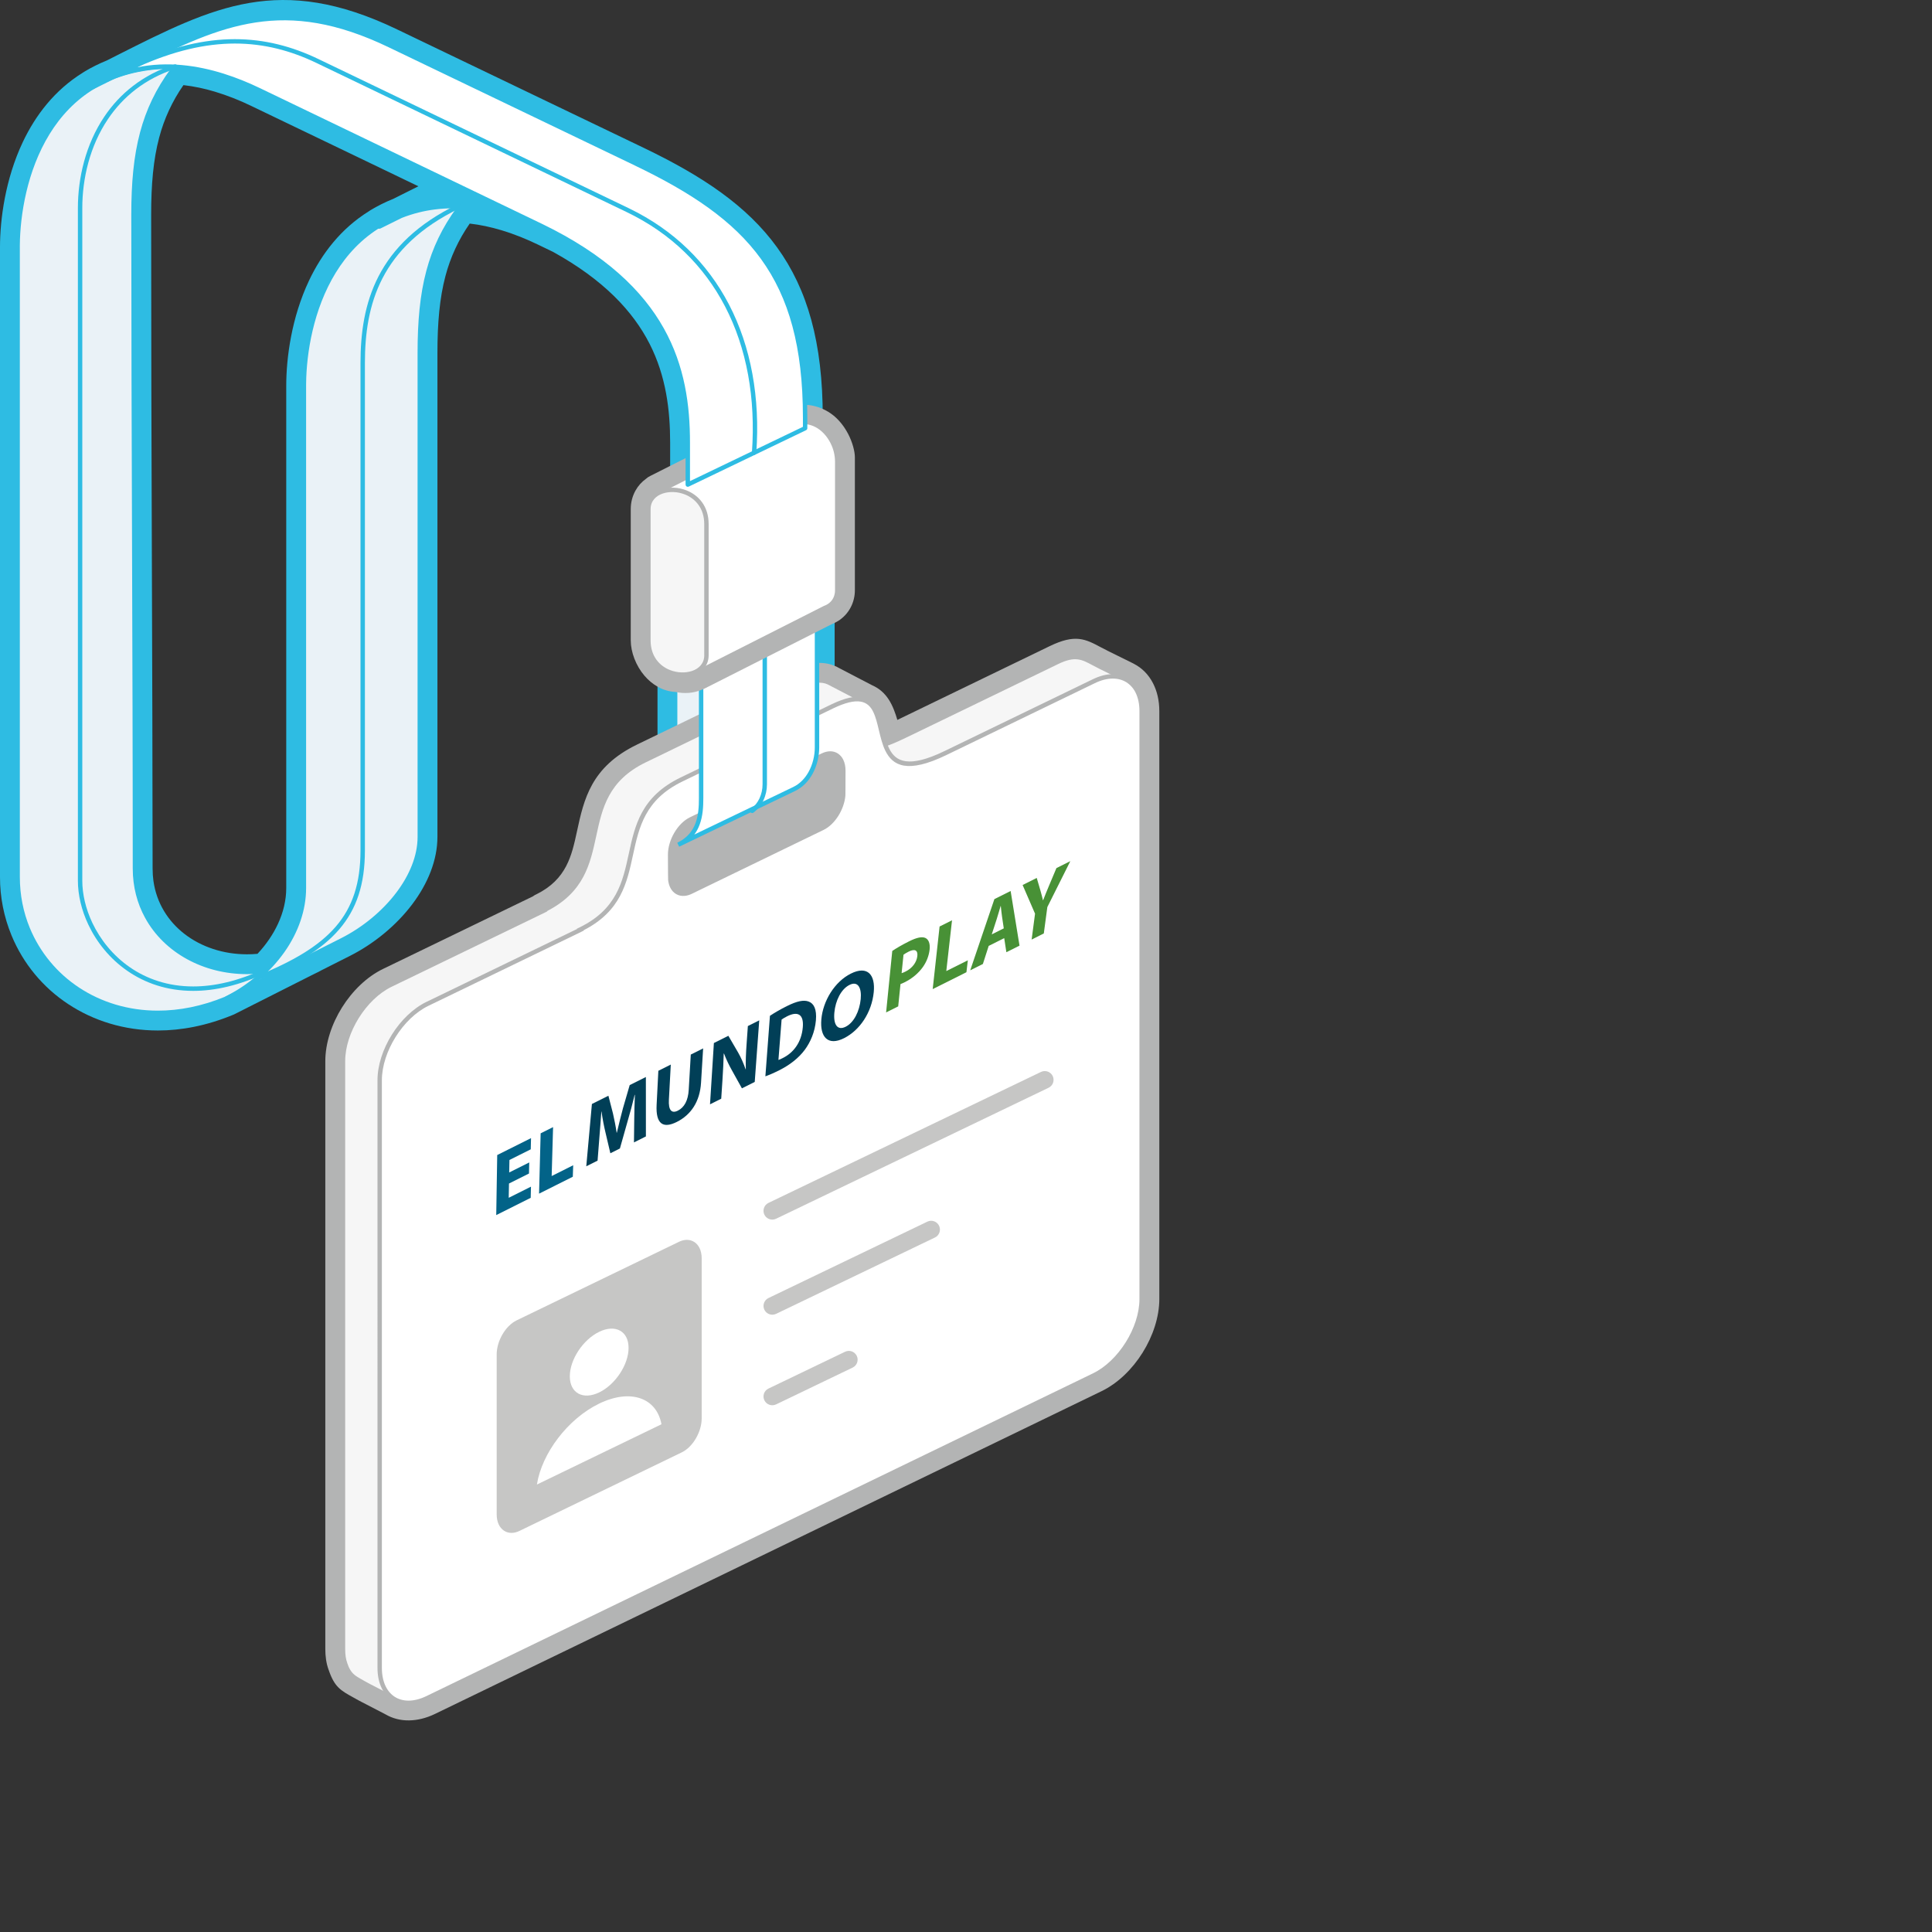 <?xml version="1.0" encoding="utf-8"?>
<!-- Generator: Adobe Illustrator 16.0.0, SVG Export Plug-In . SVG Version: 6.00 Build 0)  -->
<!DOCTYPE svg PUBLIC "-//W3C//DTD SVG 1.1//EN" "http://www.w3.org/Graphics/SVG/1.1/DTD/svg11.dtd">
<svg version="1.1" id="Layer_1" xmlns="http://www.w3.org/2000/svg" xmlns:xlink="http://www.w3.org/1999/xlink" x="0px" y="0px"
	 width="260px" height="260px" viewBox="0 0 260 260" enable-background="new 0 0 260 260" xml:space="preserve">
<rect x="0" y="0" width="260" height="260" fill="#333333" stroke="none"/>
<path fill="#EAF2F7" d="M90.857,105.812l3.495-1.56v3.17c0,2.254-0.25,4.898-3.08,6.258l15.595-7.496
	c2.128-1.02,3.08-3.527,3.08-5.572V73.494l-0.936,0.413v-3.252c0-2.253,0.25-4.898,3.08-6.257L93.94,73.123
	c-2.126,1.023-3.08,3.526-3.08,5.572v27.117H90.857z M52.407,6.082l33.17,15.93c15.18,7.292,22.772,15.115,22.772,34.142v1.473
	l-15.793,7.59V59.57c0-9.393-2.4-19.702-17.02-27.768l-2.144-1.03c-3.18-1.53-7.113-2.938-11.318-3.15
	c-4.342,5.688-5.584,11.474-5.584,19.88v65.11c0,5.474-4.845,11.078-10.466,13.914l-3.822,1.93c-0.38,0.207-0.757,0.398-1.14,0.576
	L30.43,134.4c-14.903,6.149-28.058-3.447-28.058-16.375v-84.75c0-6.027,1.96-16.656,10.244-21.622L12.52,11.7
	c3.367-2.026,6.82-2.77,10.13-2.742c-2.892,0.067-5.39,0.59-7.54,1.457C28.367,3.762,36.986-1.325,52.406,6.08L52.407,6.082z
	 M61.775,25.075c-10.402-5.007-16.625-7.99-26.906-12.938c-3.18-1.53-7.113-2.938-11.317-3.15
	c-4.343,5.687-5.585,11.474-5.585,19.88c0,29.598,0.194,58.502,0.194,88.013c0,9.21,8.504,15.034,17.59,13.74
	c3.254-3.17,5.143-7.17,5.143-11.103V51.91c0-6.027,1.96-16.656,10.244-21.623l-0.098,0.047c3.365-2.023,6.814-2.77,10.12-2.74
	c-2.878,0.068-5.365,0.588-7.51,1.446c2.933-1.467,5.59-2.823,8.122-3.965H61.775z"/>
<path fill="#2EBCE3" d="M93.23,102.164l0.158-0.07c1.192-0.533,2.591,0.002,3.124,1.194c0.136,0.304,0.206,0.633,0.206,0.966h0.008
	v3.167c0,0.336-0.006,0.68-0.02,1.028l9.142-4.396c0.49-0.232,0.874-0.663,1.156-1.174c0.388-0.7,0.57-1.524,0.57-2.265v-24.82
	c-0.59-0.447-0.935-1.145-0.932-1.885h-0.003v-3.252c0-0.333,0.002-0.675,0.02-1.023l-11.703,5.623
	c-0.488,0.235-0.873,0.665-1.156,1.175c-0.386,0.7-0.57,1.526-0.57,2.267v23.468V102.164z M91.658,110.061
	c0.23-0.613,0.3-1.385,0.316-2.15c-1.157,0.616-2.595,0.178-3.211-0.979c-0.183-0.344-0.279-0.727-0.279-1.117v-27.12
	c0-1.464,0.373-3.114,1.163-4.544c0.724-1.31,1.802-2.453,3.27-3.158l18.155-8.727l2.04,4.265c-0.772,0.37-1.19,0.902-1.406,1.485
	c-0.28,0.746-0.32,1.72-0.32,2.64v0.95c0.589,0.45,0.935,1.148,0.936,1.89v27.116c-0.006,1.589-0.406,3.152-1.164,4.548
	c-0.723,1.31-1.8,2.45-3.27,3.16l-15.595,7.494l-2.04-4.263c0.77-0.37,1.186-0.903,1.405-1.487V110.061z M53.426,3.95l33.17,15.93
	c7.94,3.813,13.922,7.803,17.98,13.41c4.098,5.665,6.146,12.816,6.146,22.863v1.473c0,1.02-0.645,1.89-1.55,2.227l-15.595,7.495
	c-1.178,0.563-2.588,0.064-3.151-1.113c-0.152-0.318-0.231-0.666-0.231-1.019h-0.01V59.57c0-4.38-0.55-8.955-2.768-13.307
	c-2.227-4.364-6.174-8.603-12.996-12.37l-2.055-0.99c-1.48-0.714-3.14-1.4-4.923-1.93c-1.36-0.407-2.78-0.72-4.23-0.886
	c-1.495,2.142-2.6,4.53-3.266,7.056c-0.79,2.978-1.08,6.338-1.08,10.357v65.112c0,3.16-1.3,6.302-3.375,9.06
	c-2.15,2.86-5.163,5.333-8.4,6.967l-3.82,1.929l-0.034,0.017c-0.214,0.117-0.392,0.21-0.536,0.282l-0.13,0.06l-0.506,0.253
	l-0.07,0.033L31.5,136.514c-0.086,0.041-0.174,0.079-0.262,0.109c-3.453,1.412-6.822,2.057-9.988,2.057
	c-4.535,0-8.675-1.311-12.074-3.556c-3.408-2.243-6.063-5.458-7.62-9.23c-1.032-2.495-1.561-5.169-1.556-7.869v-84.75
	c0-3.754,0.717-9.187,3.068-14.155c1.71-3.61,4.28-6.98,8.057-9.328c0.057-0.042,0.117-0.083,0.182-0.12L11.305,9.67
	c0.984-0.592,2.015-1.105,3.08-1.536c0.832-0.42,0.283-0.147,1.475-0.748C28.727,0.896,37.673-3.617,53.426,3.95z M84.558,24.145
	L51.388,8.213C41.75,3.585,34.88,4.258,27.578,7.12c0.923,0.187,1.822,0.416,2.693,0.676c2.03,0.605,3.93,1.39,5.627,2.207
	c9.664,4.653,12.056,5.803,14.076,6.774L62.72,22.9L84.558,24.145z M100.738,36.072c-3.533-4.882-8.938-8.45-16.18-11.928
	L100.738,36.072z M105.978,56.145c-0.003-8.976-1.75-15.247-5.24-20.072L105.978,56.145z M94.93,61.452l11.045-5.308L94.93,61.452z
	 M94.93,59.569v1.88v-1.882V59.569z M91.643,44.109l3.287,15.46C94.93,54.559,94.28,49.276,91.643,44.109z M76.678,29.725
	l14.967,14.387C89.018,38.962,84.46,34.017,76.678,29.725z M76.483,29.629l0.194,0.095C76.615,29.688,76.55,29.655,76.483,29.629
	L76.483,29.629z M74.423,28.636l2.06,0.992l-2.06-0.994V28.636z M68.796,26.429l5.628,2.207
	C72.724,27.818,70.826,27.034,68.796,26.429z M64.119,25.429l4.675,1c-1.529-0.462-3.093-0.797-4.677-1H64.119z M55.363,35.937
	c0.52-1.958,1.227-3.8,2.156-5.58c-1.08,0.215-2.073,0.513-2.987,0.878c-0.09,0.037-0.182,0.067-0.275,0.092
	c-0.582,0.254-1.164,0.548-1.746,0.885c-0.05,0.036-0.104,0.07-0.156,0.104c-3.02,1.81-5.09,4.52-6.48,7.458
	c-1.998,4.217-2.605,8.89-2.605,12.134v67.606c0,2.18-0.49,4.37-1.404,6.46l3.096-1.563c2.618-1.322,5.04-3.303,6.75-5.576
	c1.482-1.97,2.41-4.138,2.41-6.224V47.5c0-4.387,0.333-8.123,1.245-11.562L55.363,35.937z M21.248,133.93
	c2.317,0,4.77-0.418,7.287-1.332c-2.44-0.609-4.69-1.689-6.603-3.17c-3.153-2.438-5.368-5.943-5.974-10.196
	c-0.111-0.779-0.167-1.566-0.168-2.353c0-17.588-0.045-30.744-0.09-43.943c-0.053-16.027-0.105-32.064-0.105-44.07
	c0-4.387,0.334-8.124,1.246-11.562c0.51-1.935,1.234-3.806,2.159-5.579c-1.088,0.218-2.09,0.518-3.01,0.887
	c-0.09,0.035-0.178,0.066-0.268,0.09c-0.594,0.26-1.174,0.553-1.735,0.878c-0.05,0.037-0.102,0.072-0.156,0.105
	c-3.02,1.808-5.09,4.52-6.48,7.457c-2,4.217-2.606,8.89-2.606,12.135v84.748c0,2.173,0.418,4.223,1.182,6.075
	c1.2,2.894,3.241,5.359,5.86,7.078c2.637,1.74,5.877,2.754,9.46,2.754L21.248,133.93z M56.308,25.07
	c-6.442-3.1-7.33-3.528-8.372-4.027L33.842,14.27c-1.587-0.773-3.232-1.419-4.922-1.932c-1.382-0.419-2.798-0.715-4.232-0.885
	c-1.495,2.142-2.601,4.531-3.266,7.057c-0.79,2.977-1.08,6.337-1.08,10.357c0,17.61,0.044,30.85,0.088,44.07
	c0.053,16.01,0.107,32.038,0.107,43.94c0,0.603,0.04,1.163,0.113,1.69c0.422,2.963,1.97,5.41,4.174,7.115
	c2.266,1.754,5.232,2.744,8.415,2.744c0.474,0,0.946-0.02,1.41-0.063c1.167-1.244,2.1-2.61,2.757-4.03
	c0.727-1.567,1.115-3.204,1.115-4.817V51.91c0-3.755,0.715-9.186,3.068-14.155c1.712-3.61,4.28-6.978,8.055-9.326
	c0.06-0.044,0.12-0.085,0.185-0.123l-0.002-0.002c0.993-0.598,2.032-1.116,3.108-1.547l1.02-0.512
	c0.802-0.402,1.588-0.796,2.35-1.175H56.308z M63.938,24.102l0.182,1.327c0.065-0.44,0.01-0.898-0.183-1.33L63.938,24.102z"/>
<path fill="#EAF2F7" d="M90.857,105.812l18.154-8.094V70.655c0-2.253,0.25-4.898,3.08-6.257L93.94,73.123
	c-2.127,1.023-3.08,3.526-3.08,5.572v27.117H90.857z"/>
<path fill="#2EBCE3" d="M91.154,105.356l17.56-7.83v-26.87c0-1.153,0.065-2.41,0.5-3.568c0.174-0.471,0.413-0.916,0.71-1.32
	l-15.86,7.62c-0.916,0.443-1.604,1.185-2.08,2.044c-0.541,1.003-0.826,2.124-0.83,3.264V105.356z M109.134,97.986l-18.13,8.085
	c-0.044,0.025-0.095,0.039-0.146,0.04c-0.165-0.001-0.297-0.135-0.297-0.3V78.697c0-1.147,0.29-2.438,0.906-3.55
	c0.53-0.958,1.305-1.79,2.346-2.288l18.155-8.727l0.254,0.534c-1.335,0.64-2.06,1.583-2.45,2.63c-0.4,1.065-0.46,2.262-0.46,3.36
	v27.063h-0.003c0,0.117-0.067,0.223-0.173,0.271L109.134,97.986z"/>
<path fill="#F6F6F6" d="M147.955,89.677l3.453,1.702h-0.002c1.367,0.652,2.236,2.175,2.236,4.33v79.098
	c0,3.936-2.891,8.564-6.424,10.274l-89.703,43.433c-1.798,0.869-3.432,0.825-4.6,0.053l-0.007,0.007l-3.134-1.622
	c-0.23-0.12-0.45-0.238-0.658-0.354c-1.484-0.837-2.113-1.041-2.66-2.671c-0.207-0.56-0.306-1.214-0.306-2.01v-79.115
	c0-3.94,2.888-8.565,6.422-10.276l20.597-9.975l-0.025-0.036c10.34-5.015,3.28-15.17,13.62-20.186l20.257-9.822
	c2.158-1.047,3.556-1.132,4.515-0.66l0.002-0.003l4.804,2.508h-0.002c1.856,0.772,2.145,3.528,2.88,5.722
	c0.432-0.146,0.905-0.34,1.42-0.59l-0.017,0.092l21.653-10.484c2.818-1.366,3.604-0.445,5.68,0.58L147.955,89.677z M108.225,102.867
	l-15.256,7.396c-1.8,0.87-3.183,4.535-2.468,5.986l15.257-7.4c1.91-0.924,3.26-4.64,2.465-5.985L108.225,102.867z"/>
<path fill="#B3B4B4" d="M149.003,87.553l3.452,1.704c0.054,0.025,0.104,0.054,0.152,0.082c1.086,0.562,1.961,1.444,2.557,2.6
	c0.547,1.06,0.852,2.333,0.852,3.77v79.098c0,2.418-0.859,5.006-2.25,7.227c-1.386,2.22-3.336,4.127-5.518,5.182l-89.7,43.432
	c-1.198,0.58-2.385,0.86-3.503,0.875c-1.148,0.013-2.205-0.261-3.125-0.791c-0.083-0.037-0.163-0.08-0.24-0.127l-2.986-1.547
	l-0.02-0.008l-0.342-0.182l-0.02-0.01l-0.352-0.19c-0.04-0.024-0.082-0.048-0.12-0.073l-0.267-0.147H47.57
	c-1.73-0.956-2.552-1.408-3.335-3.705l-0.002,0.002c-0.163-0.447-0.281-0.909-0.352-1.38c-0.069-0.479-0.104-0.962-0.102-1.445
	v-79.116c0-2.42,0.86-5.008,2.248-7.228c1.388-2.221,3.34-4.129,5.52-5.183l20.158-9.76c0.158-0.122,0.326-0.22,0.502-0.294
	c4.043-2.005,4.736-5.21,5.43-8.416c0.94-4.355,1.883-8.71,8.098-11.725l20.26-9.823c1.31-0.636,2.445-0.986,3.437-1.11
	c1.116-0.143,2.067-0.005,2.894,0.346c0.16,0.056,0.314,0.13,0.458,0.22l4.54,2.366c2.077,0.9,2.855,2.723,3.437,4.685l20.49-9.922
	c3.476-1.682,4.81-0.97,6.97,0.187c0.205,0.105,0.426,0.223,0.785,0.4L149.003,87.553z M150.189,93.417l-3.283-1.617
	c-0.256-0.126-0.596-0.31-0.914-0.48c-0.846-0.453-1.37-0.73-2.69-0.092l-21.538,10.428c-0.235,0.129-0.49,0.218-0.754,0.263
	l-0.077,0.03l-0.127,0.06c-0.26,0.106-0.54,0.21-0.838,0.31c-1.239,0.415-2.58-0.254-2.995-1.493
	c-0.17-0.508-0.324-1.072-0.48-1.636c-0.34-1.242-0.68-2.49-1.062-2.646l0.003-0.006c-0.095-0.04-0.187-0.085-0.275-0.137
	l-4.625-2.413l-0.036-0.018c-0.077-0.038-0.23-0.048-0.474-0.017c-0.484,0.06-1.128,0.275-1.976,0.686l-20.256,9.82
	c-4.124,2-4.823,5.23-5.52,8.46c-0.92,4.248-1.836,8.493-7.643,11.497c-0.13,0.1-0.273,0.19-0.428,0.265L53.6,134.656
	c-1.354,0.652-2.613,1.914-3.554,3.418c-0.94,1.507-1.523,3.203-1.523,4.725v79.114c0,0.286,0.017,0.533,0.048,0.742
	c0.025,0.175,0.062,0.325,0.11,0.452h-0.005l0.023,0.063c0.2,0.593,0.503,0.761,1.15,1.118v0.004l0.01,0.006l0.285,0.16
	c0.043,0.02,0.088,0.043,0.132,0.066l0.278,0.156l0.324,0.17v0.002l2.91,1.508c0.15,0.06,0.294,0.135,0.433,0.228
	c0.205,0.134,0.47,0.202,0.784,0.2c0.417-0.005,0.915-0.139,1.48-0.412l89.703-43.43c1.352-0.653,2.609-1.918,3.551-3.42
	c0.941-1.506,1.525-3.203,1.525-4.725V95.712c0-0.674-0.111-1.21-0.313-1.603c-0.105-0.22-0.268-0.408-0.471-0.544
	c-0.102-0.043-0.2-0.093-0.295-0.15L150.189,93.417z M91.94,108.13l-0.01,0.005v-0.005l-0.015,0.007
	c-0.068,0.034-0.135,0.071-0.2,0.11c-1.358,0.757-2.48,2.314-3.12,3.923c-0.7,1.76-0.875,3.768-0.23,5.1
	c0.177,0.364,0.43,0.662,0.735,0.884h0.002l0.023,0.02l0.08,0.053l0.004,0.003c0.67,0.438,1.546,0.522,2.316,0.15l0.003,0.003
	l15.256-7.397c0.119-0.059,0.235-0.123,0.35-0.19c1.372-0.807,2.476-2.378,3.09-3.964c0.658-1.707,0.8-3.62,0.178-4.904
	c-0.025-0.05-0.052-0.101-0.08-0.15c-0.019-0.039-0.039-0.077-0.06-0.114c-0.643-1.087-2.024-1.48-3.142-0.893l-15.184,7.36
	L91.94,108.13z"/>
<path fill="#F6F6F6" d="M148,89.7l3.408,1.68l-2.354,2.646l-0.355,1.813v76.4c0,3.933-2.891,8.56-6.426,10.27l-85.183,41.243
	l-2.03,1.53l-2.15,3.29l-3.136-1.622c-0.23-0.12-0.45-0.237-0.658-0.353c-1.485-0.838-2.114-1.043-2.66-2.671
	c-0.208-0.562-0.307-1.215-0.307-2.01V142.8c0-3.94,2.89-8.565,6.423-10.276l20.597-9.974l-0.027-0.036
	c10.34-5.014,3.28-15.17,13.62-20.185l20.257-9.82c2.157-1.05,3.555-1.134,4.514-0.663l0.002-0.002l4.805,2.51l-2.575,1.396
	c1.703,6.2,3.84,5.288,8.692,2.938l19.817-9.596c2.834-1.37,3.638-0.423,5.724,0.606L148,89.7z M91.047,108.087l-3.29,9.48
	c0.088-0.033,0.18-0.072,0.27-0.115l17.733-8.6c1.458-0.706,2.664-2.674,2.775-4.47c0.006-0.092,0.01-3.153,0.01-3.243
	c0-0.987-0.35-1.71-0.902-2.06l-16.596,9.006V108.087z"/>
<path fill="#B3B4B4" d="M148.133,89.434l3.406,1.68l0.346,0.173l-0.258,0.29l-2.3,2.587l-0.335,1.702v76.375
	c0,2.022-0.74,4.223-1.934,6.13c-1.189,1.906-2.84,3.529-4.656,4.413L57.25,224.01l-1.966,1.48l-2.124,3.25l-0.146,0.223
	l-0.237-0.123l-3.134-1.622H49.64l-0.343-0.183h-0.002c-0.11-0.061-0.22-0.12-0.32-0.178l-0.404-0.226
	c-1.264-0.7-1.857-1.026-2.39-2.602c-0.11-0.3-0.19-0.623-0.243-0.976c-0.056-0.376-0.083-0.756-0.08-1.137v-79.115
	c0-2.027,0.74-4.225,1.933-6.133c1.19-1.906,2.84-3.529,4.657-4.41l20.267-9.813l-0.03-0.037l0.333-0.16
	c5.04-2.443,5.844-6.166,6.647-9.888c0.836-3.863,1.67-7.727,6.972-10.297l20.258-9.82c1.108-0.54,2.03-0.83,2.798-0.928
	c0.726-0.09,1.322-0.013,1.82,0.195l0.013-0.007l0.15,0.08l4.805,2.507l0.492,0.257l-0.487,0.263l-2.37,1.288
	c0.8,2.808,1.672,4.01,2.87,4.234c1.262,0.236,2.972-0.562,5.348-1.712l19.816-9.596c2.543-1.23,3.537-0.696,5.125,0.156
	c0.265,0.147,0.551,0.3,0.858,0.45L148.133,89.434z M150.928,91.474l-3.057-1.51c-0.322-0.16-0.607-0.312-0.877-0.457
	c-1.426-0.765-2.317-1.243-4.587-0.145l-19.818,9.596c-2.48,1.198-4.266,2.032-5.712,1.76c-1.477-0.274-2.508-1.658-3.396-4.886
	l-0.063-0.226l0.206-0.11l2.09-1.136l-4.21-2.196l-0.098-0.05c-0.43-0.21-0.964-0.295-1.64-0.21
	c-0.708,0.088-1.566,0.363-2.615,0.873L86.893,102.6c-5.04,2.443-5.846,6.166-6.65,9.89c-0.816,3.78-1.635,7.562-6.642,10.13
	l0.034,0.04l-0.33,0.16l-20.6,9.974c-1.715,0.83-3.277,2.375-4.412,4.19c-1.136,1.817-1.84,3.904-1.84,5.82v79.112
	c0,0.385,0.022,0.733,0.07,1.05c0.048,0.313,0.12,0.6,0.217,0.858v0.008c0.457,1.362,0.986,1.655,2.116,2.278v0.003l0.408,0.227
	c0.102,0.058,0.206,0.116,0.312,0.173l0.338,0.178l2.898,1.5l2.006-3.064l0.07-0.072l2.03-1.531l0.05-0.029l85.183-41.24
	c1.713-0.83,3.274-2.376,4.41-4.191c1.14-1.818,1.844-3.905,1.844-5.816v-76.4l0.006-0.057l0.355-1.813l0.067-0.14l2.099-2.36
	L150.928,91.474z M90.905,107.828l-0.138,0.163l-3.29,9.48l-0.205,0.59l0.586-0.215c0.04-0.015,0.09-0.034,0.146-0.06
	c0.05-0.02,0.1-0.043,0.147-0.065l17.74-8.602c0.775-0.376,1.482-1.082,2.01-1.927c0.522-0.845,0.87-1.84,0.93-2.792
	c0.005-0.304,0.007-0.608,0.005-0.912l0.006-2.347c0-0.525-0.093-0.985-0.26-1.367c-0.18-0.41-0.45-0.73-0.78-0.943l-0.146-0.095
	l-0.153,0.084l-16.594,9.007L90.905,107.828z M107.619,99.428l-16.334,8.865l-3.025,8.715l17.37-8.422
	c0.675-0.326,1.296-0.953,1.766-1.708c0.475-0.767,0.79-1.663,0.844-2.515c0.003-0.04,0.005-0.407,0.005-0.878l0.004-2.347
	c0-0.443-0.078-0.823-0.21-1.13C107.944,99.786,107.8,99.587,107.619,99.428z"/>
<path fill="#FFFFFF" d="M57.52,135.098l20.598-9.973l-0.03-0.037c10.342-5.014,3.28-15.17,13.62-20.184l20.258-9.823
	c11.052-5.357,1.755,12.81,15.265,6.267l19.99-9.678c3.534-1.71,6.426,0.11,6.426,4.043v79.098c0,3.935-2.891,8.563-6.424,10.273
	l-89.7,43.432c-3.532,1.711-6.422-0.106-6.422-4.046v-79.097C51.101,141.436,53.991,136.809,57.52,135.098L57.52,135.098z
	 M110.703,101.663l-17.734,8.6c-1.533,0.743-2.787,2.878-2.787,4.747c0,0.146,0.01,3.256,0.022,3.39
	c0.175,1.58,1.353,2.308,2.763,1.624l17.733-8.6c1.434-0.695,2.625-2.61,2.77-4.383c0.01-0.12,0.017-3.21,0.017-3.33
	c-0.002-1.868-1.255-2.79-2.787-2.046L110.703,101.663z"/>
<path fill="#B3B4B4" d="M57.39,134.83l20.267-9.81l-0.027-0.037l0.33-0.16c5.04-2.443,5.844-6.166,6.65-9.89
	c0.833-3.86,1.668-7.725,6.97-10.295l20.257-9.823c3.827-1.855,5.373-1.004,6.218,0.738c0.365,0.75,0.58,1.656,0.8,2.576h-0.002
	c0.22,0.912,0.44,1.84,0.81,2.602c0.862,1.778,2.624,2.677,7.44,0.346l19.99-9.68c0.943-0.456,1.849-0.673,2.671-0.673
	c0.803,0,1.529,0.205,2.146,0.592c0.614,0.387,1.114,0.953,1.467,1.677c0.36,0.747,0.562,1.662,0.562,2.715v79.097
	c0,2.023-0.739,4.223-1.934,6.129c-1.189,1.907-2.84,3.532-4.656,4.412l-89.702,43.43c-0.943,0.461-1.848,0.675-2.67,0.675
	c-0.803,0-1.53-0.205-2.146-0.593c-0.615-0.387-1.117-0.952-1.467-1.676c-0.36-0.75-0.563-1.662-0.563-2.718V145.37
	c0-2.026,0.74-4.224,1.933-6.13c1.19-1.908,2.84-3.53,4.655-4.413L57.39,134.83z M78.245,125.393l-20.6,9.97
	c-1.712,0.83-3.274,2.376-4.41,4.193c-1.136,1.816-1.843,3.904-1.843,5.816v79.097c0,0.964,0.182,1.794,0.504,2.46
	c0.3,0.62,0.728,1.105,1.25,1.435c0.518,0.325,1.14,0.5,1.83,0.5c0.738,0,1.555-0.198,2.413-0.614l89.7-43.43
	c1.713-0.83,3.274-2.375,4.412-4.19c1.138-1.819,1.842-3.905,1.842-5.819V95.712c0-0.964-0.18-1.79-0.502-2.458
	c-0.272-0.586-0.706-1.083-1.25-1.434c-0.521-0.326-1.14-0.5-1.832-0.5c-0.737,0-1.554,0.197-2.409,0.613l-19.994,9.68
	c-5.25,2.54-7.224,1.453-8.23-0.623c-0.393-0.814-0.623-1.778-0.85-2.725c-0.212-0.89-0.422-1.767-0.756-2.455
	c-0.695-1.438-2.03-2.11-5.426-0.463l-20.258,9.822c-5.04,2.44-5.844,6.165-6.65,9.89c-0.814,3.777-1.633,7.56-6.642,10.13
	l0.032,0.04l-0.33,0.162L78.245,125.393z M110.833,101.929l-17.736,8.6c-0.712,0.345-1.363,1.02-1.84,1.833
	c-0.478,0.815-0.776,1.764-0.776,2.646l0.01,2.43c0.003,0.493,0.008,0.882,0.013,0.927c0.034,0.31,0.11,0.58,0.22,0.807
	c0.14,0.29,0.34,0.51,0.575,0.645c0.236,0.133,0.52,0.19,0.83,0.153c0.224-0.022,0.464-0.096,0.714-0.216l17.737-8.6
	c0.66-0.32,1.27-0.93,1.735-1.666c0.475-0.75,0.795-1.63,0.865-2.473c0.003-0.046,0.006-0.43,0.008-0.913
	c0.004-0.776,0.006-2.294,0.006-2.396c0-0.476-0.087-0.88-0.24-1.197c-0.112-0.243-0.289-0.452-0.51-0.603
	c-0.213-0.139-0.462-0.21-0.716-0.207c-0.274,0-0.577,0.073-0.893,0.226L110.833,101.929z M92.84,109.995
	c-0.818,0.396-1.56,1.16-2.094,2.067c-0.53,0.904-0.858,1.96-0.858,2.945c0,0.074,0.003,1.328,0.01,2.43
	c0.004,0.524,0.01,0.94,0.015,0.99c0.04,0.377,0.137,0.713,0.275,1c0.193,0.4,0.473,0.707,0.816,0.9
	c0.346,0.197,0.748,0.28,1.187,0.23c0.29-0.032,0.597-0.12,0.908-0.272l17.736-8.6c0.763-0.37,1.458-1.058,1.98-1.883
	c0.522-0.83,0.877-1.804,0.954-2.74c0.004-0.042,0.007-0.445,0.01-0.96l0.008-2.398c0-0.563-0.108-1.055-0.3-1.453
	c-0.161-0.34-0.409-0.631-0.72-0.843c-0.31-0.201-0.671-0.306-1.04-0.303c-0.36,0-0.747,0.094-1.15,0.288l-17.735,8.6L92.84,109.995
	z"/>
<path fill="#C6C6C5" d="M104.44,164.014c-0.589,0.282-1.295,0.033-1.577-0.557c-0.281-0.59-0.032-1.295,0.557-1.577l36.673-17.626
	c0.589-0.28,1.294-0.031,1.577,0.557c0.28,0.59,0.03,1.295-0.557,1.575L104.44,164.014L104.44,164.014z M104.44,176.814
	l21.34-10.256c0.6-0.26,0.875-0.957,0.616-1.557c-0.259-0.6-0.956-0.875-1.555-0.615c-0.027,0.012-0.054,0.024-0.081,0.038
	l-21.34,10.259c-0.588,0.281-0.836,0.986-0.555,1.574c0.281,0.588,0.986,0.837,1.575,0.555V176.814z M104.44,188.997
	c-0.588,0.281-1.292,0.033-1.574-0.555c0-0.001-0.001-0.001-0.001-0.003c-0.282-0.586-0.036-1.289,0.551-1.572
	c0.001,0,0.003,0,0.004-0.001l10.305-4.953c0.588-0.282,1.293-0.033,1.575,0.555c0.282,0.589,0.033,1.294-0.555,1.575l0,0
	l-10.302,4.954H104.44z M91.558,167.52l-21.844,10.573c-1.337,0.646-2.43,2.524-2.43,4.175v21.53c0,1.65,1.093,2.47,2.43,1.824
	l21.844-10.57c1.336-0.647,2.43-2.526,2.43-4.177v-21.53c-0.002-1.649-1.094-2.47-2.43-1.823V167.52z"/>
<path fill="#C6C6C5" d="M91.75,167.92l-21.844,10.572c-0.586,0.283-1.127,0.85-1.525,1.533c-0.4,0.692-0.65,1.496-0.65,2.242v21.529
	c0,0.396,0.07,0.73,0.196,0.99c0.097,0.199,0.23,0.357,0.385,0.46c0.148,0.101,0.326,0.149,0.525,0.149
	c0.24-0.006,0.475-0.066,0.688-0.176l21.843-10.57c0.586-0.285,1.127-0.854,1.524-1.535c0.4-0.692,0.65-1.496,0.65-2.24v-21.532
	c0-0.396-0.068-0.729-0.193-0.987c-0.084-0.186-0.217-0.346-0.385-0.461c-0.155-0.102-0.338-0.153-0.524-0.149
	c-0.21,0-0.442,0.056-0.688,0.175H91.75z M69.52,177.691l21.844-10.569c0.333-0.171,0.7-0.263,1.073-0.269
	c0.375,0,0.72,0.104,1.015,0.301c0.288,0.189,0.524,0.465,0.694,0.813c0.183,0.38,0.285,0.843,0.285,1.375v21.53
	c0,0.902-0.295,1.867-0.772,2.688c-0.48,0.83-1.157,1.528-1.907,1.891l-21.843,10.572c-0.373,0.181-0.736,0.267-1.072,0.267
	c-0.377,0-0.72-0.104-1.016-0.3c-0.3-0.205-0.54-0.486-0.694-0.815c-0.184-0.38-0.286-0.844-0.286-1.375v-21.532
	c0-0.903,0.296-1.865,0.774-2.686c0.482-0.83,1.157-1.525,1.907-1.891H69.52z"/>
<path fill="#FFFFFF" d="M80.635,188.891c-4.222,2.043-7.723,6.696-8.38,10.892l16.763-8.113c-0.66-3.56-4.16-4.823-8.383-2.78
	V188.891z M80.635,179.229c2.186-1.059,3.956-0.09,3.956,2.162s-1.77,4.936-3.954,5.992c-2.184,1.057-3.954,0.088-3.954-2.163
	c0-2.253,1.77-4.935,3.955-5.991H80.635z"/>
<path fill="#FFFFFF" d="M109.947,73.494L94.352,80.36v27.06c0,2.255-0.25,4.9-3.08,6.26l15.595-7.497
	c2.128-1.02,3.08-3.527,3.08-5.572V73.496V73.494z"/>
<path fill="#2EBCE3" d="M109.65,73.948l-15,6.604v26.87c0,1.152-0.066,2.408-0.5,3.566c-0.173,0.471-0.413,0.916-0.712,1.32
	l13.302-6.393c0.918-0.44,1.606-1.183,2.08-2.043c0.564-1.02,0.83-2.205,0.83-3.263V73.946V73.948z M94.233,80.088l15.582-6.858
	c0.146-0.074,0.324-0.016,0.398,0.13c0.021,0.042,0.032,0.088,0.032,0.135v27.117c0,1.147-0.29,2.438-0.905,3.548
	c-0.53,0.96-1.305,1.79-2.345,2.29L91.4,113.947l-0.256-0.532c1.336-0.642,2.06-1.584,2.452-2.63c0.4-1.067,0.46-2.26,0.46-3.362
	V80.36C94.056,80.245,94.123,80.137,94.233,80.088z"/>
<path fill="#2EBCE3" d="M102.62,86.607c0-0.166,0.133-0.298,0.298-0.298c0.163,0,0.297,0.13,0.297,0.296v18.94
	c0,0.732-0.157,1.474-0.473,2.147c-0.301,0.648-0.753,1.215-1.32,1.65c-0.122,0.11-0.31,0.101-0.419-0.021s-0.101-0.31,0.021-0.419
	c0.012-0.011,0.025-0.021,0.039-0.029c0.49-0.378,0.882-0.869,1.143-1.43c0.276-0.594,0.418-1.242,0.415-1.898v-18.94V86.607z"/>
<path fill="#EAF2F7" d="M2.373,118.023V33.275c0-8.1,3.535-24.51,21.206-24.324c-4.365,5.7-5.61,11.494-5.61,19.918
	c0,29.597,0.193,58.5,0.193,88.012c0,11.394,13.02,17.61,24.054,11.568l-11.786,5.949c-14.904,6.15-28.06-3.446-28.06-16.375
	L2.373,118.023z"/>
<path fill="#2EBCE3" d="M2.076,118.023V33.275l0.002-0.03l0.002-0.27v-0.01c0.045-4.115,0.982-10.178,4.078-15.214
	c3.113-5.063,8.397-9.096,17.122-9.096l0.028,0.002h0.27c0.165,0.001,0.297,0.135,0.295,0.3c0,0.064-0.021,0.126-0.06,0.177
	c-2.156,2.816-3.545,5.657-4.39,8.832c-0.852,3.184-1.16,6.715-1.16,10.903c0,15.208,0.05,29.646,0.098,44.07
	c0.05,14.805,0.1,29.604,0.1,43.94c0,2.374,0.575,4.516,1.585,6.36c1.235,2.256,3.125,4.072,5.406,5.324
	c2.286,1.255,4.968,1.943,7.786,1.943c2.5,0,5.11-0.543,7.643-1.716l1.2-0.606c0.143-0.07,0.316-0.017,0.394,0.122
	c0.077,0.143,0.024,0.322-0.118,0.4l-0.01,0.006l-0.01,0.005c-0.392,0.215-0.786,0.414-1.183,0.596l-10.594,5.352l-0.025,0.012
	c-3.216,1.324-6.35,1.927-9.292,1.927c-4.12,0-7.865-1.178-10.93-3.203c-3.063-2.014-5.45-4.9-6.852-8.287
	c-0.923-2.249-1.395-4.656-1.39-7.087L2.076,118.023z M2.67,105.009v13.013c0,2.438,0.475,4.755,1.344,6.862
	c1.358,3.277,3.667,6.07,6.63,8.021c2.97,1.96,6.605,3.103,10.605,3.103c2.867,0,5.923-0.588,9.057-1.88l6.86-3.462
	c-1.323,0.29-2.64,0.43-3.928,0.43c-2.92,0-5.697-0.715-8.07-2.018c-2.38-1.305-4.35-3.2-5.64-5.56
	c-1.06-1.93-1.663-4.167-1.663-6.642c0-15.15-0.05-29.54-0.096-43.94c-0.05-14.827-0.1-29.663-0.1-44.07
	c0-4.235,0.316-7.814,1.18-11.056c0.82-3.072,2.133-5.838,4.136-8.563c-8.3,0.088-13.34,3.96-16.324,8.812
	c-3.032,4.938-3.95,10.884-3.992,14.92l-0.002,0.27l0.002,0.025v71.734L2.67,105.009z M30.543,134.671l-0.004,0.002l0.002-0.002
	H30.543z"/>
<path fill="#EAF2F7" d="M56.492,105.547V47.5c0-8.423,1.246-14.215,5.61-19.915c-17.67-0.187-21.206,16.225-21.206,24.323v67.61
	c0,5.747-4.032,11.634-10.465,14.882l15.596-7.873c5.62-2.836,10.467-8.44,10.467-13.913v-7.066L56.492,105.547z"/>
<path fill="#2EBCE3" d="M56.195,105.547V47.5c0-4.233,0.315-7.812,1.18-11.055c0.818-3.07,2.132-5.837,4.135-8.563
	c-8.3,0.09-13.34,3.962-16.323,8.812c-3.032,4.935-3.95,10.88-3.99,14.916v0.01l-0.003,0.288v67.61c0,2.953-1.04,5.94-2.91,8.6
	c-0.978,1.38-2.128,2.628-3.423,3.715l11.035-5.57c2.887-1.457,5.567-3.654,7.47-6.185c1.74-2.314,2.832-4.908,2.832-7.464v-7.066
	L56.195,105.547z M56.789,103.221v9.393c0,2.69-1.14,5.405-2.955,7.817c-1.96,2.604-4.712,4.862-7.676,6.358l-15.597,7.874
	l-0.267-0.527c3.15-1.59,5.718-3.823,7.5-6.36c1.8-2.56,2.802-5.43,2.802-8.26v-67.61l0.003-0.3
	c0.044-4.114,0.98-10.183,4.08-15.222c3.115-5.064,8.4-9.097,17.122-9.097l0.283,0.003c0.163-0.009,0.302,0.116,0.311,0.279
	c0.004,0.07-0.018,0.139-0.061,0.195c-2.154,2.815-3.54,5.656-4.39,8.83c-0.85,3.185-1.157,6.716-1.157,10.904v55.72L56.789,103.221
	z"/>
<path fill="#2EBCE3" d="M80.04,33.968l-6.647-3.198c-5.885-2.835-14.357-5.244-22.35-0.437c14.703-7.202,22.284-12.655,38.522-4.963
	L80.04,33.968L80.04,33.968z"/>
<path fill="#2EBCE3" d="M79.826,34.357l-6.625-3.19c-2.904-1.396-6.442-2.69-10.232-3.04c-2.873-0.265-5.896,0.014-8.9,1.2
	c-0.936,0.47-1.874,0.935-2.814,1.396c-0.212,0.12-0.482,0.045-0.603-0.167c-0.12-0.213-0.045-0.483,0.167-0.603
	c0.926-0.56,1.896-1.041,2.902-1.44l1.112-0.56c12.344-6.19,20.025-10.04,34.922-2.982c0.223,0.103,0.32,0.366,0.217,0.589
	c-0.025,0.055-0.062,0.104-0.107,0.145L80.34,34.3c-0.142,0.125-0.346,0.147-0.512,0.057H79.826z M73.586,30.37l6.377,3.068
	l8.808-7.95C75.78,19.518,68.4,22.226,58,27.363c1.673-0.24,3.368-0.28,5.05-0.12c3.917,0.362,7.557,1.69,10.54,3.127H73.586z"/>
<path fill="#FFFFFF" d="M112.67,61.533V79.42c0,0.908-0.4,1.638-1.06,2.087c-0.193,0.131-0.402,0.237-0.622,0.314l-17.276,8.75
	l-0.003-0.025c-0.688,0.36-1.577,0.46-2.547,0.21c-2.25,0-3.906-2.613-3.906-4.572v-17.67c0-1.04,0.493-1.85,1.275-2.3l-0.005-0.025
	l17.692-8.933c1.48-0.748,3.265-0.48,4.473,0.52c1.305,1.076,1.977,2.952,1.977,3.76L112.67,61.533z"/>
<path fill="#B3B4B4" d="M115.045,61.533V79.42c0.004,0.786-0.179,1.562-0.534,2.262c-0.327,0.649-0.799,1.213-1.38,1.65
	c-0.12,0.098-0.247,0.187-0.383,0.26c-0.268,0.164-0.549,0.304-0.84,0.42l-17.13,8.67c-0.122,0.063-0.249,0.115-0.38,0.155
	c-0.54,0.223-1.111,0.36-1.694,0.406c-0.603,0.047-1.209,0.005-1.8-0.123c-1.696-0.085-3.133-0.966-4.18-2.19
	c-1.146-1.342-1.84-3.174-1.84-4.75V68.514c0-0.916,0.23-1.76,0.64-2.498c0.35-0.63,0.83-1.165,1.414-1.583
	c0.176-0.16,0.377-0.295,0.6-0.397l17.617-8.895c1.124-0.564,2.387-0.786,3.635-0.64c1.253,0.145,2.438,0.646,3.414,1.445
	c0.83,0.687,1.472,1.566,1.926,2.434C114.736,59.53,115.045,60.77,115.045,61.533L115.045,61.533z M110.298,79.42V61.533
	c0-0.145-0.12-0.5-0.356-0.95c-0.195-0.37-0.453-0.733-0.758-0.987c-0.268-0.217-0.591-0.352-0.933-0.39
	c-0.33-0.041-0.664,0.015-0.962,0.16l-17.42,8.796c-0.051,0.034-0.104,0.067-0.157,0.098c-0.021,0.014-0.04,0.032-0.053,0.054
	c-0.022,0.064-0.03,0.132-0.025,0.2V86.18c0,0.525,0.26,1.17,0.69,1.672c0.264,0.31,0.566,0.526,0.844,0.526v0.01
	c0.197,0,0.396,0.023,0.593,0.074c0.2,0.052,0.393,0.068,0.576,0.053c0.076-0.005,0.151-0.021,0.223-0.046
	c0.13-0.075,0.27-0.135,0.42-0.184l16.802-8.506c0.13-0.076,0.266-0.14,0.412-0.192l0.056-0.02l0.027-0.017h0.003
	c0.004-0.003,0.006,0,0.006,0h0.002c0.01-0.042,0.014-0.086,0.012-0.13H110.298z"/>
<path fill="#FFFFFF" d="M112.67,62.108V79.42c0,0.91-0.4,1.638-1.06,2.087c-0.19,0.128-0.396,0.233-0.622,0.314l-17.276,8.75
	l-5.184-24.383l17.692-8.932c3.5-1.766,6.45,1.676,6.45,4.855V62.108z"/>
<path fill="#B3B4B4" d="M112.968,62.108V79.42c0,0.493-0.108,0.94-0.306,1.328c-0.202,0.4-0.496,0.733-0.86,0.988l-0.046,0.03
	c-0.201,0.134-0.417,0.244-0.645,0.326l-17.265,8.74c-0.146,0.074-0.323,0.015-0.396-0.13c-0.012-0.023-0.021-0.048-0.026-0.073
	L88.24,66.245c-0.03-0.137,0.042-0.275,0.17-0.33l17.677-8.928c0.704-0.355,1.388-0.513,2.036-0.513
	c0.918,0,1.762,0.317,2.477,0.843c0.705,0.516,1.287,1.233,1.695,2.046c0.434,0.85,0.664,1.789,0.673,2.742V62.108z M112.374,79.42
	V62.108c-0.007-0.861-0.215-1.708-0.606-2.476c-0.37-0.73-0.89-1.376-1.516-1.836c-0.618-0.452-1.342-0.727-2.13-0.727
	c-0.56,0-1.155,0.137-1.77,0.445l-17.485,8.83l5.055,23.783l16.934-8.574l0.034-0.014c0.196-0.068,0.383-0.162,0.554-0.28h0.002
	l0.004-0.003c0.29-0.2,0.527-0.464,0.686-0.777C112.298,80.149,112.38,79.786,112.374,79.42L112.374,79.42z"/>
<path fill="#F6F6F6" d="M95.07,70.53v17.665c0,3.842-7.812,3.61-7.812-2.015V68.514c0-3.844,7.812-3.61,7.812,2.015V70.53z"/>
<path fill="#B3B4B4" d="M95.366,70.53v17.665c0,1.363-0.87,2.267-2.06,2.663c-0.532,0.172-1.091,0.247-1.65,0.22
	c-0.591-0.023-1.174-0.146-1.724-0.364c-1.616-0.642-2.97-2.124-2.97-4.533V68.516c0-1.364,0.87-2.268,2.06-2.664
	c0.532-0.172,1.09-0.247,1.648-0.22c0.575,0.02,1.165,0.145,1.724,0.366c1.617,0.642,2.972,2.124,2.972,4.534V70.53z M94.773,88.195
	V70.53c0-2.124-1.185-3.427-2.598-3.986c-0.487-0.193-1.003-0.303-1.527-0.324c-0.488-0.022-0.977,0.042-1.442,0.19
	c-0.954,0.318-1.65,1.032-1.65,2.104V86.18c0,2.125,1.184,3.426,2.595,3.986c0.497,0.195,1.02,0.302,1.53,0.322
	c0.487,0.023,0.975-0.041,1.44-0.19c0.955-0.318,1.654-1.03,1.654-2.103H94.773z"/>
<path fill="#FFFFFF" d="M52.406,6.08l33.17,15.933c15.182,7.29,22.773,15.114,22.773,34.14v1.474l-15.793,7.59V59.57
	c0-9.96-2.7-20.956-19.812-29.21C54.803,21.71,48.3,18.604,34.87,12.14C28.98,9.3,20.51,6.893,12.52,11.7
	C27.3,4.46,36.007-1.794,52.406,6.08z"/>
<path fill="#2EBCE3" d="M52.533,5.814l33.172,15.932c7.633,3.666,13.363,7.472,17.19,12.762c3.833,5.298,5.75,12.066,5.75,21.646
	v1.473c0,0.128-0.08,0.236-0.192,0.278l-15.768,7.58c-0.147,0.068-0.322,0.006-0.394-0.14c-0.018-0.041-0.026-0.085-0.026-0.13
	h-0.002V59.57c0-4.938-0.666-10.13-3.45-15.102c-2.785-4.976-7.7-9.746-16.195-13.843c-7.907-3.812-15.816-7.619-23.728-11.42
	c-4.648-2.233-9.18-4.41-14.147-6.803c-2.917-1.406-6.474-2.704-10.282-3.056c-2.903-0.268-5.955,0.014-8.992,1.22
	c-0.908,0.455-1.842,0.92-2.815,1.398c-0.143,0.078-0.321,0.025-0.399-0.117c-0.078-0.143-0.025-0.322,0.118-0.399
	c0.946-0.57,1.9-1.04,2.854-1.42l1.57-0.79C29.126,3.017,37.7-1.31,52.533,5.814z M85.45,22.278L52.277,6.348
	C38.27-0.38,29.902,3.308,18.455,9.06c2.054-0.42,4.088-0.483,6.055-0.302c3.895,0.36,7.52,1.682,10.488,3.11
	c5.924,2.853,10.008,4.815,14.145,6.805c6.592,3.167,13.36,6.42,23.73,11.42c8.62,4.156,13.613,9.013,16.455,14.087
	c2.845,5.08,3.527,10.368,3.527,15.39v5.176l15.197-7.305v-1.285c0-9.447-1.88-16.104-5.637-21.298
	c-3.76-5.2-9.42-8.953-16.966-12.578L85.45,22.278z"/>
<path fill="#2EBCE3" d="M23.49,8.67c0.154-0.05,0.32,0.036,0.37,0.19c0.049,0.156-0.035,0.322-0.19,0.373
	c-4.176,1.34-7.146,3.82-9.146,6.8c-2.446,3.64-3.45,8.028-3.45,11.977v90.502c0,1.816,0.46,3.786,1.346,5.666
	c1.078,2.278,2.783,4.423,5.064,5.996c2.278,1.573,5.135,2.577,8.514,2.577c2.848,0,6.068-0.71,9.63-2.394
	c0.148-0.069,0.324-0.005,0.393,0.143c0.069,0.146,0.007,0.322-0.14,0.393c-3.65,1.726-6.953,2.455-9.88,2.455
	c-3.51,0-6.478-1.046-8.85-2.685c-2.37-1.634-4.146-3.862-5.264-6.23c-0.927-1.96-1.405-4.02-1.405-5.917V28.01
	c0-4.05,1.034-8.557,3.554-12.307c2.07-3.082,5.14-5.65,9.456-7.033H23.49z"/>
<path fill="#2EBCE3" d="M61.62,27.487c0.149-0.066,0.324,0.001,0.391,0.151c0.063,0.144,0.004,0.312-0.136,0.383
	c-5.353,2.585-8.547,5.84-10.397,9.42c-1.853,3.582-2.37,7.51-2.37,11.422v65.598c0,4.52-1.107,7.88-3.47,10.623
	c-2.347,2.726-5.928,4.82-10.888,6.825c-0.151,0.059-0.322-0.015-0.385-0.164c-0.06-0.151,0.014-0.323,0.165-0.384
	c4.874-1.97,8.38-4.019,10.66-6.663c2.263-2.626,3.324-5.866,3.324-10.235V48.86c0-3.995,0.532-8.008,2.437-11.693
	C52.859,33.48,56.137,30.133,61.62,27.487L61.62,27.487z"/>
<path fill="#2EBCE3" d="M101.78,60.947c-0.011,0.162-0.153,0.285-0.315,0.273c-0.001,0-0.001,0-0.002,0
	c-0.162-0.011-0.284-0.151-0.273-0.313v-0.001c0.523-7.314-0.69-14.055-3.622-19.682c-2.82-5.415-7.237-9.803-13.225-12.68
	L42.61,8.483c-3.47-1.67-7.077-2.625-11.013-2.623c-3.94,0.005-8.22,0.972-13.038,3.147c-0.152,0.062-0.325-0.012-0.386-0.165
	c-0.058-0.143,0.003-0.305,0.14-0.375c4.896-2.21,9.258-3.192,13.28-3.196c4.032-0.002,7.722,0.975,11.268,2.68l41.733,20.06
	c6.11,2.938,10.616,7.415,13.496,12.94c2.985,5.724,4.22,12.573,3.688,19.996H101.78z"/>
<path fill="#026388" d="M71.189,157.927l-2.691,1.347l-0.037,1.92l2.995-1.499l-0.036,1.504l-4.638,2.322l0.132-8.082l4.55-2.274
	l-0.037,1.505l-2.869,1.434l-0.032,1.682l2.698-1.35L71.189,157.927z"/>
<path fill="#026388" d="M72.758,152.518l1.673-0.837l-0.191,6.585l2.898-1.451l-0.053,1.547l-4.541,2.274L72.758,152.518z"/>
<path fill="#013F57" d="M85.353,150.66c0.012-0.967,0.035-2.142,0.089-3.331l-0.033,0.017c-0.277,1.159-0.633,2.477-0.958,3.577
	l-1.027,3.636l-1.284,0.642l-0.652-2.771c-0.201-0.838-0.406-1.876-0.54-2.853l-0.021,0.01c-0.085,1.123-0.167,2.398-0.261,3.443
	l-0.247,3.164l-1.521,0.761l0.758-8.385l2.22-1.109l0.61,2.368c0.189,0.831,0.375,1.734,0.498,2.611l0.032-0.016
	c0.246-1.049,0.542-2.254,0.82-3.284l0.905-3.111l2.177-1.089l0.004,7.996l-1.607,0.806L85.353,150.66z"/>
<path fill="#013F57" d="M90.271,143.265l-0.254,4.73c-0.076,1.413,0.361,1.895,1.205,1.472c0.864-0.432,1.38-1.355,1.464-2.808
	l0.276-4.74l1.662-0.83l-0.282,4.623c-0.154,2.543-1.359,4.32-3.258,5.271c-1.833,0.918-2.853,0.314-2.719-2.304l0.233-4.578
	L90.271,143.265z"/>
<path fill="#013F57" d="M95.551,148.616l0.521-8.251l1.947-0.973l1.322,2.266c0.375,0.654,0.738,1.469,0.996,2.238l0.032-0.016
	c-0.031-1.039,0.016-2.141,0.104-3.381l0.171-2.419l1.531-0.766l-0.606,8.286l-1.725,0.863l-1.338-2.409
	c-0.375-0.666-0.782-1.494-1.077-2.282l-0.034,0.029c-0.028,1.067-0.083,2.222-0.171,3.569l-0.164,2.487L95.551,148.616z"/>
<path fill="#013F57" d="M103.616,136.702c0.621-0.416,1.423-0.877,2.266-1.298c1.399-0.699,2.284-0.868,2.944-0.619
	c0.71,0.261,1.102,1.046,0.975,2.518c-0.137,1.595-0.739,2.949-1.5,3.981c-0.828,1.112-2.021,2.041-3.445,2.754
	c-0.852,0.427-1.451,0.669-1.855,0.811L103.616,136.702z M104.759,142.643c0.137-0.033,0.365-0.146,0.57-0.25
	c1.491-0.733,2.542-2.16,2.708-4.147c0.154-1.734-0.665-2.201-2.095-1.485c-0.371,0.185-0.614,0.342-0.758,0.45L104.759,142.643z"/>
<path fill="#013F57" d="M117.585,133.516c-0.271,2.747-1.88,5.138-4.004,6.201c-2.157,1.08-3.256-0.156-3.048-2.53
	c0.217-2.499,1.792-5.073,3.968-6.161C116.766,129.894,117.813,131.203,117.585,133.516z M112.284,136.274
	c-0.147,1.635,0.421,2.45,1.523,1.899c1.114-0.559,1.868-2.094,2.023-3.721c0.144-1.503-0.366-2.478-1.512-1.905
	C113.194,133.11,112.43,134.651,112.284,136.274z"/>
<path fill="#489136" d="M120.077,127.976c0.523-0.356,1.252-0.791,2.27-1.3c1.028-0.514,1.737-0.655,2.181-0.452
	c0.425,0.189,0.666,0.731,0.576,1.555c-0.089,0.824-0.404,1.642-0.89,2.335c-0.629,0.893-1.494,1.586-2.469,2.073
	c-0.218,0.109-0.411,0.194-0.56,0.244l-0.309,3.003l-1.628,0.815L120.077,127.976z M121.335,130.962
	c0.138-0.032,0.31-0.106,0.548-0.227c0.881-0.441,1.478-1.224,1.569-2.084c0.082-0.773-0.337-1.001-1.167-0.586
	c-0.339,0.17-0.572,0.322-0.696,0.419L121.335,130.962z"/>
<path fill="#489136" d="M126.446,124.686l1.673-0.836l-0.771,6.832l2.899-1.45l-0.188,1.605l-4.541,2.273L126.446,124.686z"/>
<path fill="#489136" d="M133.054,127.295l-0.782,2.434l-1.704,0.853L133.82,121l2.187-1.093l1.194,7.353l-1.768,0.885l-0.29-1.896
	L133.054,127.295z M135.084,124.934l-0.234-1.57c-0.066-0.438-0.121-1-0.168-1.449l-0.021,0.01c-0.172,0.558-0.36,1.253-0.541,1.804
	l-0.653,2.014L135.084,124.934z"/>
<path fill="#489136" d="M138.833,126.442l0.458-3.483l-1.672-3.858l1.902-0.951l0.487,1.667c0.146,0.505,0.239,0.882,0.35,1.345
	l0.021-0.01c0.234-0.612,0.474-1.191,0.772-1.907l1.017-2.419l1.87-0.935l-3.092,6.179l-0.475,3.55L138.833,126.442z"/>
</svg>
